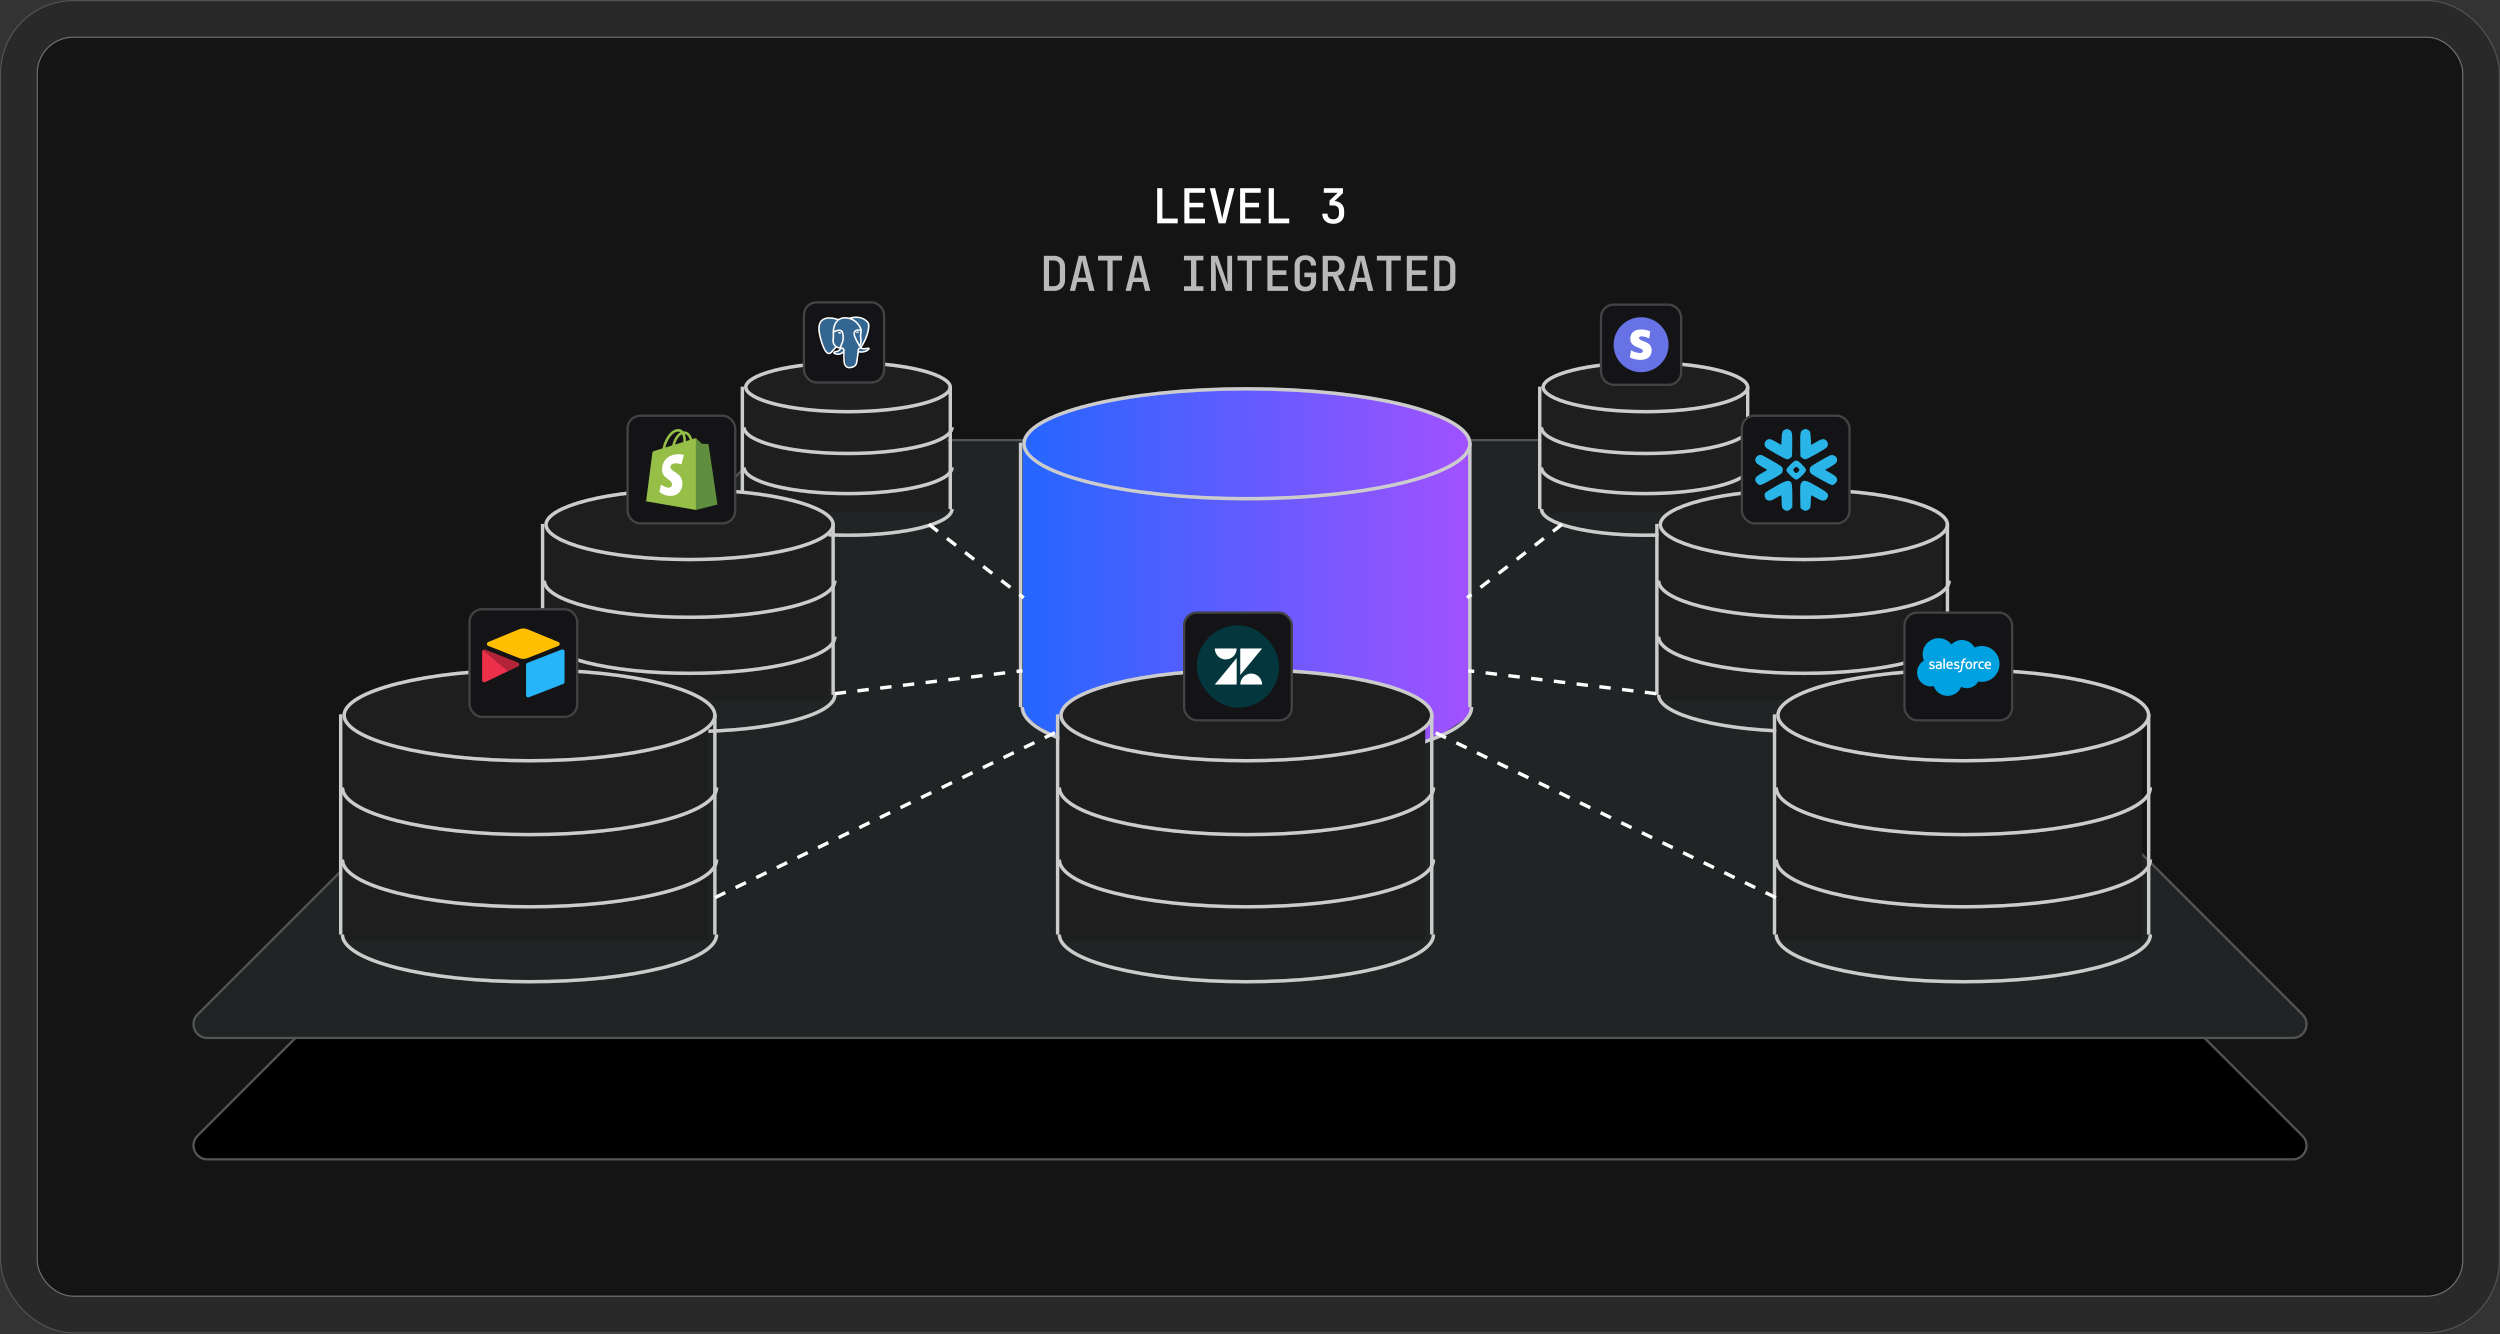 <svg width="2183" height="1165" viewBox="0 0 2183 1165" fill="none" xmlns="http://www.w3.org/2000/svg">
<rect x="0" y="0" width="2183" height="1165" fill="#333333" stroke="none"/>
<rect width="2183" height="1164.34" rx="64" fill="black" fill-opacity="0.2"/>
<rect x="0.5" y="0.5" width="2182" height="1163.34" rx="63.5" stroke="white" stroke-opacity="0.2"/>
<rect x="32" y="32" width="2119" height="1100.34" rx="32" fill="black" fill-opacity="0.5"/>
<rect x="32.5" y="32.5" width="2118" height="1099.34" rx="31.5" stroke="white" stroke-opacity="0.4"/>
<path d="M1503.84 490.341H681.995H679.165C675.983 490.341 672.931 491.604 670.681 493.854L172.495 991.854C164.933 999.413 170.286 1012.34 180.978 1012.34H2002.02C2012.71 1012.34 2018.07 999.413 2010.51 991.854L1512.32 493.854C1510.07 491.604 1507.02 490.341 1503.84 490.341Z" fill="black" stroke="#545454" stroke-width="2"/>
<path d="M1503.84 384.341H681.995H679.165C675.983 384.341 672.931 385.604 670.681 387.854L172.495 885.854C164.933 893.413 170.286 906.341 180.978 906.341H2002.02C2012.71 906.341 2018.07 893.413 2010.51 885.854L1512.32 387.854C1510.07 385.604 1507.02 384.341 1503.84 384.341Z" fill="#202425" stroke="#545454" stroke-width="2"/>
<rect x="649.723" y="337.878" width="177.551" height="109.468" fill="#1E1E1E"/>
<path d="M831.279 408.112C831.279 420.756 790.636 431.007 740.501 431.007C690.365 431.007 649.723 420.756 649.723 408.112" stroke="white" stroke-width="3"/>
<path d="M831.279 408.112C831.279 420.756 790.636 431.007 740.501 431.007C690.365 431.007 649.723 420.756 649.723 408.112" stroke="black" stroke-opacity="0.2" stroke-width="3"/>
<path d="M831.279 444.475C831.279 457.119 790.636 467.37 740.501 467.37C690.365 467.37 649.723 457.119 649.723 444.475" stroke="white" stroke-width="3"/>
<path d="M831.279 444.475C831.279 457.119 790.636 467.37 740.501 467.37C690.365 467.37 649.723 457.119 649.723 444.475" stroke="black" stroke-opacity="0.2" stroke-width="3"/>
<path d="M831.279 373.095C831.279 385.739 790.636 395.99 740.501 395.99C690.365 395.99 649.723 385.739 649.723 373.095" stroke="white" stroke-width="3"/>
<path d="M831.279 373.095C831.279 385.739 790.636 395.99 740.501 395.99C690.365 395.99 649.723 385.739 649.723 373.095" stroke="black" stroke-opacity="0.2" stroke-width="3"/>
<path d="M829.779 338.078C829.779 340.388 827.888 343.012 823.377 345.702C818.962 348.335 812.473 350.758 804.324 352.813C788.047 356.919 765.482 359.474 740.501 359.474C715.52 359.474 692.954 356.919 676.678 352.813C668.528 350.758 662.04 348.335 657.625 345.702C653.113 343.012 651.223 340.388 651.223 338.078C651.223 335.769 653.113 333.145 657.625 330.455C662.04 327.822 668.528 325.399 676.678 323.343C692.954 319.238 715.52 316.683 740.501 316.683C765.482 316.683 788.047 319.238 804.324 323.343C812.473 325.399 818.962 327.822 823.377 330.455C827.888 333.145 829.779 335.769 829.779 338.078Z" fill="#1E1E1E"/>
<path d="M829.779 338.078C829.779 340.388 827.888 343.012 823.377 345.702C818.962 348.335 812.473 350.758 804.324 352.813C788.047 356.919 765.482 359.474 740.501 359.474C715.52 359.474 692.954 356.919 676.678 352.813C668.528 350.758 662.04 348.335 657.625 345.702C653.113 343.012 651.223 340.388 651.223 338.078C651.223 335.769 653.113 333.145 657.625 330.455C662.04 327.822 668.528 325.399 676.678 323.343C692.954 319.238 715.52 316.683 740.501 316.683C765.482 316.683 788.047 319.238 804.324 323.343C812.473 325.399 818.962 327.822 823.377 330.455C827.888 333.145 829.779 335.769 829.779 338.078Z" stroke="white" stroke-width="3"/>
<path d="M829.779 338.078C829.779 340.388 827.888 343.012 823.377 345.702C818.962 348.335 812.473 350.758 804.324 352.813C788.047 356.919 765.482 359.474 740.501 359.474C715.52 359.474 692.954 356.919 676.678 352.813C668.528 350.758 662.04 348.335 657.625 345.702C653.113 343.012 651.223 340.388 651.223 338.078C651.223 335.769 653.113 333.145 657.625 330.455C662.04 327.822 668.528 325.399 676.678 323.343C692.954 319.238 715.52 316.683 740.501 316.683C765.482 316.683 788.047 319.238 804.324 323.343C812.473 325.399 818.962 327.822 823.377 330.455C827.888 333.145 829.779 335.769 829.779 338.078Z" stroke="black" stroke-opacity="0.2" stroke-width="3"/>
<line x1="829.778" y1="444.475" x2="829.778" y2="337.63" stroke="#CCCCCC" stroke-width="3"/>
<line x1="648.223" y1="444.475" x2="648.223" y2="337.63" stroke="#CCCCCC" stroke-width="3"/>
<rect x="475.279" y="457.812" width="248.117" height="152.975" fill="#1E1E1E"/>
<path d="M728.993 555.96C728.993 573.631 672.198 587.955 602.136 587.955C532.075 587.955 475.279 573.631 475.279 555.96" stroke="white" stroke-width="3"/>
<path d="M728.993 555.96C728.993 573.631 672.198 587.955 602.136 587.955C532.075 587.955 475.279 573.631 475.279 555.96" stroke="black" stroke-opacity="0.2" stroke-width="3"/>
<path d="M728.993 606.775C728.993 624.446 672.198 638.77 602.136 638.77C532.075 638.77 475.279 624.446 475.279 606.775" stroke="white" stroke-width="3"/>
<path d="M728.993 606.775C728.993 624.446 672.198 638.77 602.136 638.77C532.075 638.77 475.279 624.446 475.279 606.775" stroke="black" stroke-opacity="0.2" stroke-width="3"/>
<path d="M728.993 507.026C728.993 524.696 672.198 539.021 602.136 539.021C532.075 539.021 475.279 524.696 475.279 507.026" stroke="white" stroke-width="3"/>
<path d="M728.993 507.026C728.993 524.696 672.198 539.021 602.136 539.021C532.075 539.021 475.279 524.696 475.279 507.026" stroke="black" stroke-opacity="0.2" stroke-width="3"/>
<path d="M727.493 458.093C727.493 461.659 724.593 465.48 718.256 469.259C712.015 472.98 702.885 476.384 691.471 479.262C668.666 485.014 637.08 488.588 602.136 488.588C567.192 488.588 535.607 485.014 512.802 479.262C501.388 476.384 492.257 472.98 486.017 469.259C479.679 465.48 476.779 461.659 476.779 458.093C476.779 454.527 479.679 450.707 486.017 446.928C492.257 443.206 501.388 439.802 512.802 436.924C535.607 431.172 567.192 427.598 602.136 427.598C637.08 427.598 668.666 431.172 691.471 436.924C702.885 439.802 712.015 443.206 718.256 446.928C724.593 450.707 727.493 454.527 727.493 458.093Z" fill="#1E1E1E"/>
<path d="M727.493 458.093C727.493 461.659 724.593 465.48 718.256 469.259C712.015 472.98 702.885 476.384 691.471 479.262C668.666 485.014 637.08 488.588 602.136 488.588C567.192 488.588 535.607 485.014 512.802 479.262C501.388 476.384 492.257 472.98 486.017 469.259C479.679 465.48 476.779 461.659 476.779 458.093C476.779 454.527 479.679 450.707 486.017 446.928C492.257 443.206 501.388 439.802 512.802 436.924C535.607 431.172 567.192 427.598 602.136 427.598C637.08 427.598 668.666 431.172 691.471 436.924C702.885 439.802 712.015 443.206 718.256 446.928C724.593 450.707 727.493 454.527 727.493 458.093Z" stroke="white" stroke-width="3"/>
<path d="M727.493 458.093C727.493 461.659 724.593 465.48 718.256 469.259C712.015 472.98 702.885 476.384 691.471 479.262C668.666 485.014 637.08 488.588 602.136 488.588C567.192 488.588 535.607 485.014 512.802 479.262C501.388 476.384 492.257 472.98 486.017 469.259C479.679 465.48 476.779 461.659 476.779 458.093C476.779 454.527 479.679 450.707 486.017 446.928C492.257 443.206 501.388 439.802 512.802 436.924C535.607 431.172 567.192 427.598 602.136 427.598C637.08 427.598 668.666 431.172 691.471 436.924C702.885 439.802 712.015 443.206 718.256 446.928C724.593 450.707 727.493 454.527 727.493 458.093Z" stroke="black" stroke-opacity="0.2" stroke-width="3"/>
<line x1="727.493" y1="606.775" x2="727.493" y2="457.466" stroke="#CCCCCC" stroke-width="3"/>
<line x1="473.779" y1="606.775" x2="473.779" y2="457.466" stroke="#CCCCCC" stroke-width="3"/>
<path d="M893 387H1284V624V624C1169.08 710.115 1011.35 710.887 895.59 625.901L893 624V387Z" fill="url(#paint0_linear_2603_7106)"/>
<path d="M1285 617.393C1285 644.717 1197.17 666.868 1088.83 666.868C980.493 666.868 892.666 644.717 892.666 617.393" stroke="white" stroke-width="3"/>
<path d="M1285 617.393C1285 644.717 1197.17 666.868 1088.83 666.868C980.493 666.868 892.666 644.717 892.666 617.393" stroke="black" stroke-opacity="0.2" stroke-width="3"/>
<path d="M1283.5 387.476C1283.5 393.456 1278.66 399.575 1268.82 405.446C1259.07 411.258 1244.86 416.545 1227.18 421.006C1191.83 429.921 1142.92 435.451 1088.83 435.451C1034.75 435.451 985.837 429.921 950.489 421.006C932.803 416.545 918.598 411.258 908.85 405.446C899.005 399.575 894.166 393.456 894.166 387.476C894.166 381.496 899.005 375.376 908.85 369.506C918.598 363.693 932.803 358.406 950.489 353.946C985.837 345.03 1034.75 339.5 1088.83 339.5C1142.92 339.5 1191.83 345.03 1227.18 353.946C1244.86 358.406 1259.07 363.693 1268.82 369.506C1278.66 375.376 1283.5 381.496 1283.5 387.476Z" fill="url(#paint1_linear_2603_7106)"/>
<path d="M1283.5 387.476C1283.5 393.456 1278.66 399.575 1268.82 405.446C1259.07 411.258 1244.86 416.545 1227.18 421.006C1191.83 429.921 1142.92 435.451 1088.83 435.451C1034.75 435.451 985.837 429.921 950.489 421.006C932.803 416.545 918.598 411.258 908.85 405.446C899.005 399.575 894.166 393.456 894.166 387.476C894.166 381.496 899.005 375.376 908.85 369.506C918.598 363.693 932.803 358.406 950.489 353.946C985.837 345.03 1034.75 339.5 1088.83 339.5C1142.92 339.5 1191.83 345.03 1227.18 353.946C1244.86 358.406 1259.07 363.693 1268.82 369.506C1278.66 375.376 1283.5 381.496 1283.5 387.476Z" stroke="white" stroke-width="3"/>
<path d="M1283.5 387.476C1283.5 393.456 1278.66 399.575 1268.82 405.446C1259.07 411.258 1244.86 416.545 1227.18 421.006C1191.83 429.921 1142.92 435.451 1088.83 435.451C1034.75 435.451 985.837 429.921 950.489 421.006C932.803 416.545 918.598 411.258 908.85 405.446C899.005 399.575 894.166 393.456 894.166 387.476C894.166 381.496 899.005 375.376 908.85 369.506C918.598 363.693 932.803 358.406 950.489 353.946C985.837 345.03 1034.75 339.5 1088.83 339.5C1142.92 339.5 1191.83 345.03 1227.18 353.946C1244.86 358.406 1259.07 363.693 1268.82 369.506C1278.66 375.376 1283.5 381.496 1283.5 387.476Z" stroke="black" stroke-opacity="0.2" stroke-width="3"/>
<line x1="1283.5" y1="617.393" x2="1283.5" y2="386.506" stroke="#CCCCCC" stroke-width="3"/>
<line x1="891.166" y1="617.393" x2="891.166" y2="386.506" stroke="#CCCCCC" stroke-width="3"/>
<rect x="1346" y="337.878" width="177.551" height="109.468" fill="#1E1E1E"/>
<path d="M1527.56 408.112C1527.56 420.756 1486.91 431.007 1436.78 431.007C1386.64 431.007 1346 420.756 1346 408.112" stroke="white" stroke-width="3"/>
<path d="M1527.56 408.112C1527.56 420.756 1486.91 431.007 1436.78 431.007C1386.64 431.007 1346 420.756 1346 408.112" stroke="black" stroke-opacity="0.2" stroke-width="3"/>
<path d="M1527.56 444.475C1527.56 457.119 1486.91 467.37 1436.78 467.37C1386.64 467.37 1346 457.119 1346 444.475" stroke="white" stroke-width="3"/>
<path d="M1527.56 444.475C1527.56 457.119 1486.91 467.37 1436.78 467.37C1386.64 467.37 1346 457.119 1346 444.475" stroke="black" stroke-opacity="0.2" stroke-width="3"/>
<path d="M1527.56 373.095C1527.56 385.739 1486.91 395.99 1436.78 395.99C1386.64 395.99 1346 385.739 1346 373.095" stroke="white" stroke-width="3"/>
<path d="M1527.56 373.095C1527.56 385.739 1486.91 395.99 1436.78 395.99C1386.64 395.99 1346 385.739 1346 373.095" stroke="black" stroke-opacity="0.2" stroke-width="3"/>
<path d="M1526.06 338.078C1526.06 340.388 1524.17 343.012 1519.65 345.702C1515.24 348.335 1508.75 350.758 1500.6 352.813C1484.32 356.919 1461.76 359.474 1436.78 359.474C1411.8 359.474 1389.23 356.919 1372.96 352.813C1364.81 350.758 1358.32 348.335 1353.9 345.702C1349.39 343.012 1347.5 340.388 1347.5 338.078C1347.5 335.769 1349.39 333.145 1353.9 330.455C1358.32 327.822 1364.81 325.399 1372.96 323.343C1389.23 319.238 1411.8 316.683 1436.78 316.683C1461.76 316.683 1484.32 319.238 1500.6 323.343C1508.75 325.399 1515.24 327.822 1519.65 330.455C1524.17 333.145 1526.06 335.769 1526.06 338.078Z" fill="#1E1E1E"/>
<path d="M1526.06 338.078C1526.06 340.388 1524.17 343.012 1519.65 345.702C1515.24 348.335 1508.75 350.758 1500.6 352.813C1484.32 356.919 1461.76 359.474 1436.78 359.474C1411.8 359.474 1389.23 356.919 1372.96 352.813C1364.81 350.758 1358.32 348.335 1353.9 345.702C1349.39 343.012 1347.5 340.388 1347.5 338.078C1347.5 335.769 1349.39 333.145 1353.9 330.455C1358.32 327.822 1364.81 325.399 1372.96 323.343C1389.23 319.238 1411.8 316.683 1436.78 316.683C1461.76 316.683 1484.32 319.238 1500.6 323.343C1508.75 325.399 1515.24 327.822 1519.65 330.455C1524.17 333.145 1526.06 335.769 1526.06 338.078Z" stroke="white" stroke-width="3"/>
<path d="M1526.06 338.078C1526.06 340.388 1524.17 343.012 1519.65 345.702C1515.24 348.335 1508.75 350.758 1500.6 352.813C1484.32 356.919 1461.76 359.474 1436.78 359.474C1411.8 359.474 1389.23 356.919 1372.96 352.813C1364.81 350.758 1358.32 348.335 1353.9 345.702C1349.39 343.012 1347.5 340.388 1347.5 338.078C1347.5 335.769 1349.39 333.145 1353.9 330.455C1358.32 327.822 1364.81 325.399 1372.96 323.343C1389.23 319.238 1411.8 316.683 1436.78 316.683C1461.76 316.683 1484.32 319.238 1500.6 323.343C1508.75 325.399 1515.24 327.822 1519.65 330.455C1524.17 333.145 1526.06 335.769 1526.06 338.078Z" stroke="black" stroke-opacity="0.2" stroke-width="3"/>
<line x1="1526.06" y1="444.475" x2="1526.06" y2="337.63" stroke="#CCCCCC" stroke-width="3"/>
<line x1="1344.5" y1="444.475" x2="1344.5" y2="337.63" stroke="#CCCCCC" stroke-width="3"/>
<rect x="1448.29" y="457.812" width="248.117" height="152.975" fill="#1E1E1E"/>
<path d="M1702 555.96C1702 573.631 1645.2 587.955 1575.14 587.955C1505.08 587.955 1448.29 573.631 1448.29 555.96" stroke="white" stroke-width="3"/>
<path d="M1702 555.96C1702 573.631 1645.2 587.955 1575.14 587.955C1505.08 587.955 1448.29 573.631 1448.29 555.96" stroke="black" stroke-opacity="0.2" stroke-width="3"/>
<path d="M1702 606.775C1702 624.446 1645.2 638.77 1575.14 638.77C1505.08 638.77 1448.29 624.446 1448.29 606.775" stroke="white" stroke-width="3"/>
<path d="M1702 606.775C1702 624.446 1645.2 638.77 1575.14 638.77C1505.08 638.77 1448.29 624.446 1448.29 606.775" stroke="black" stroke-opacity="0.2" stroke-width="3"/>
<path d="M1702 507.026C1702 524.696 1645.2 539.021 1575.14 539.021C1505.08 539.021 1448.29 524.696 1448.29 507.026" stroke="white" stroke-width="3"/>
<path d="M1702 507.026C1702 524.696 1645.2 539.021 1575.14 539.021C1505.08 539.021 1448.29 524.696 1448.29 507.026" stroke="black" stroke-opacity="0.2" stroke-width="3"/>
<path d="M1700.5 458.093C1700.5 461.659 1697.6 465.48 1691.26 469.259C1685.02 472.98 1675.89 476.384 1664.48 479.262C1641.67 485.014 1610.09 488.588 1575.14 488.588C1540.2 488.588 1508.61 485.014 1485.81 479.262C1474.39 476.384 1465.26 472.98 1459.02 469.259C1452.69 465.48 1449.79 461.659 1449.79 458.093C1449.79 454.527 1452.69 450.707 1459.02 446.928C1465.26 443.206 1474.39 439.802 1485.81 436.924C1508.61 431.172 1540.2 427.598 1575.14 427.598C1610.09 427.598 1641.67 431.172 1664.48 436.924C1675.89 439.802 1685.02 443.206 1691.26 446.928C1697.6 450.707 1700.5 454.527 1700.5 458.093Z" fill="#1E1E1E"/>
<path d="M1700.5 458.093C1700.5 461.659 1697.6 465.48 1691.26 469.259C1685.02 472.98 1675.89 476.384 1664.48 479.262C1641.67 485.014 1610.09 488.588 1575.14 488.588C1540.2 488.588 1508.61 485.014 1485.81 479.262C1474.39 476.384 1465.26 472.98 1459.02 469.259C1452.69 465.48 1449.79 461.659 1449.79 458.093C1449.79 454.527 1452.69 450.707 1459.02 446.928C1465.26 443.206 1474.39 439.802 1485.81 436.924C1508.61 431.172 1540.2 427.598 1575.14 427.598C1610.09 427.598 1641.67 431.172 1664.48 436.924C1675.89 439.802 1685.02 443.206 1691.26 446.928C1697.6 450.707 1700.5 454.527 1700.5 458.093Z" stroke="white" stroke-width="3"/>
<path d="M1700.5 458.093C1700.5 461.659 1697.6 465.48 1691.26 469.259C1685.02 472.98 1675.89 476.384 1664.48 479.262C1641.67 485.014 1610.09 488.588 1575.14 488.588C1540.2 488.588 1508.61 485.014 1485.81 479.262C1474.39 476.384 1465.26 472.98 1459.02 469.259C1452.69 465.48 1449.79 461.659 1449.79 458.093C1449.79 454.527 1452.69 450.707 1459.02 446.928C1465.26 443.206 1474.39 439.802 1485.81 436.924C1508.61 431.172 1540.2 427.598 1575.14 427.598C1610.09 427.598 1641.67 431.172 1664.48 436.924C1675.89 439.802 1685.02 443.206 1691.26 446.928C1697.6 450.707 1700.5 454.527 1700.5 458.093Z" stroke="black" stroke-opacity="0.2" stroke-width="3"/>
<line x1="1700.5" y1="606.775" x2="1700.5" y2="457.466" stroke="#CCCCCC" stroke-width="3"/>
<line x1="1446.79" y1="606.775" x2="1446.79" y2="457.466" stroke="#CCCCCC" stroke-width="3"/>
<rect x="299" y="624.21" width="319.516" height="196.995" fill="#1E1E1E"/>
<path d="M625.723 750.602C625.723 773.357 552.584 791.803 462.362 791.803C372.139 791.803 299 773.357 299 750.602" stroke="white" stroke-width="3"/>
<path d="M625.723 750.602C625.723 773.357 552.584 791.803 462.362 791.803C372.139 791.803 299 773.357 299 750.602" stroke="black" stroke-opacity="0.2" stroke-width="3"/>
<path d="M625.723 816.04C625.723 838.795 552.584 857.241 462.362 857.241C372.139 857.241 299 838.795 299 816.04" stroke="white" stroke-width="3"/>
<path d="M625.723 816.04C625.723 838.795 552.584 857.241 462.362 857.241C372.139 857.241 299 838.795 299 816.04" stroke="black" stroke-opacity="0.2" stroke-width="3"/>
<path d="M625.723 687.586C625.723 710.341 552.584 728.788 462.362 728.788C372.139 728.788 299 710.341 299 687.586" stroke="white" stroke-width="3"/>
<path d="M625.723 687.586C625.723 710.341 552.584 728.788 462.362 728.788C372.139 728.788 299 710.341 299 687.586" stroke="black" stroke-opacity="0.2" stroke-width="3"/>
<path d="M624.223 624.572C624.223 629.409 620.302 634.441 612.117 639.321C604.029 644.144 592.226 648.54 577.509 652.252C548.097 659.669 507.386 664.274 462.362 664.274C417.337 664.274 376.626 659.669 347.214 652.252C332.497 648.54 320.694 644.144 312.606 639.321C304.421 634.441 300.5 629.409 300.5 624.572C300.5 619.734 304.421 614.703 312.606 609.823C320.694 605 332.497 600.604 347.214 596.892C376.626 589.474 417.337 584.87 462.362 584.87C507.386 584.87 548.097 589.474 577.509 596.892C592.226 600.604 604.029 605 612.117 609.823C620.302 614.703 624.223 619.734 624.223 624.572Z" fill="#1E1E1E"/>
<path d="M624.223 624.572C624.223 629.409 620.302 634.441 612.117 639.321C604.029 644.144 592.226 648.54 577.509 652.252C548.097 659.669 507.386 664.274 462.362 664.274C417.337 664.274 376.626 659.669 347.214 652.252C332.497 648.54 320.694 644.144 312.606 639.321C304.421 634.441 300.5 629.409 300.5 624.572C300.5 619.734 304.421 614.703 312.606 609.823C320.694 605 332.497 600.604 347.214 596.892C376.626 589.474 417.337 584.87 462.362 584.87C507.386 584.87 548.097 589.474 577.509 596.892C592.226 600.604 604.029 605 612.117 609.823C620.302 614.703 624.223 619.734 624.223 624.572Z" stroke="white" stroke-width="3"/>
<path d="M624.223 624.572C624.223 629.409 620.302 634.441 612.117 639.321C604.029 644.144 592.226 648.54 577.509 652.252C548.097 659.669 507.386 664.274 462.362 664.274C417.337 664.274 376.626 659.669 347.214 652.252C332.497 648.54 320.694 644.144 312.606 639.321C304.421 634.441 300.5 629.409 300.5 624.572C300.5 619.734 304.421 614.703 312.606 609.823C320.694 605 332.497 600.604 347.214 596.892C376.626 589.474 417.337 584.87 462.362 584.87C507.386 584.87 548.097 589.474 577.509 596.892C592.226 600.604 604.029 605 612.117 609.823C620.302 614.703 624.223 619.734 624.223 624.572Z" stroke="black" stroke-opacity="0.2" stroke-width="3"/>
<line x1="624.223" y1="816.04" x2="624.223" y2="623.764" stroke="#CCCCCC" stroke-width="3"/>
<line x1="297.5" y1="816.04" x2="297.5" y2="623.764" stroke="#CCCCCC" stroke-width="3"/>
<rect x="925" y="624.21" width="319.516" height="196.995" fill="#1E1E1E"/>
<path d="M1251.72 750.602C1251.72 773.357 1178.58 791.803 1088.36 791.803C998.139 791.803 925 773.357 925 750.602" stroke="white" stroke-width="3"/>
<path d="M1251.72 750.602C1251.72 773.357 1178.58 791.803 1088.36 791.803C998.139 791.803 925 773.357 925 750.602" stroke="black" stroke-opacity="0.2" stroke-width="3"/>
<path d="M1251.72 816.04C1251.72 838.795 1178.58 857.241 1088.36 857.241C998.139 857.241 925 838.795 925 816.04" stroke="white" stroke-width="3"/>
<path d="M1251.72 816.04C1251.72 838.795 1178.58 857.241 1088.36 857.241C998.139 857.241 925 838.795 925 816.04" stroke="black" stroke-opacity="0.2" stroke-width="3"/>
<path d="M1251.72 687.586C1251.72 710.341 1178.58 728.788 1088.36 728.788C998.139 728.788 925 710.341 925 687.586" stroke="white" stroke-width="3"/>
<path d="M1251.72 687.586C1251.72 710.341 1178.58 728.788 1088.36 728.788C998.139 728.788 925 710.341 925 687.586" stroke="black" stroke-opacity="0.2" stroke-width="3"/>
<path d="M1250.22 624.572C1250.22 629.409 1246.3 634.441 1238.12 639.321C1230.03 644.144 1218.23 648.54 1203.51 652.252C1174.1 659.669 1133.39 664.274 1088.36 664.274C1043.34 664.274 1002.63 659.669 973.214 652.252C958.497 648.54 946.694 644.144 938.606 639.321C930.421 634.441 926.5 629.409 926.5 624.572C926.5 619.734 930.421 614.703 938.606 609.823C946.694 605 958.497 600.604 973.214 596.892C1002.63 589.474 1043.34 584.87 1088.36 584.87C1133.39 584.87 1174.1 589.474 1203.51 596.892C1218.23 600.604 1230.03 605 1238.12 609.823C1246.3 614.703 1250.22 619.734 1250.22 624.572Z" fill="#1E1E1E"/>
<path d="M1250.22 624.572C1250.22 629.409 1246.3 634.441 1238.12 639.321C1230.03 644.144 1218.23 648.54 1203.51 652.252C1174.1 659.669 1133.39 664.274 1088.36 664.274C1043.34 664.274 1002.63 659.669 973.214 652.252C958.497 648.54 946.694 644.144 938.606 639.321C930.421 634.441 926.5 629.409 926.5 624.572C926.5 619.734 930.421 614.703 938.606 609.823C946.694 605 958.497 600.604 973.214 596.892C1002.63 589.474 1043.34 584.87 1088.36 584.87C1133.39 584.87 1174.1 589.474 1203.51 596.892C1218.23 600.604 1230.03 605 1238.12 609.823C1246.3 614.703 1250.22 619.734 1250.22 624.572Z" stroke="white" stroke-width="3"/>
<path d="M1250.22 624.572C1250.22 629.409 1246.3 634.441 1238.12 639.321C1230.03 644.144 1218.23 648.54 1203.51 652.252C1174.1 659.669 1133.39 664.274 1088.36 664.274C1043.34 664.274 1002.63 659.669 973.214 652.252C958.497 648.54 946.694 644.144 938.606 639.321C930.421 634.441 926.5 629.409 926.5 624.572C926.5 619.734 930.421 614.703 938.606 609.823C946.694 605 958.497 600.604 973.214 596.892C1002.63 589.474 1043.34 584.87 1088.36 584.87C1133.39 584.87 1174.1 589.474 1203.51 596.892C1218.23 600.604 1230.03 605 1238.12 609.823C1246.3 614.703 1250.22 619.734 1250.22 624.572Z" stroke="black" stroke-opacity="0.2" stroke-width="3"/>
<line x1="1250.22" y1="816.04" x2="1250.22" y2="623.764" stroke="#CCCCCC" stroke-width="3"/>
<line x1="923.5" y1="816.04" x2="923.5" y2="623.764" stroke="#CCCCCC" stroke-width="3"/>
<rect x="1551" y="624.21" width="319.516" height="196.995" fill="#1E1E1E"/>
<path d="M1877.72 750.602C1877.72 773.357 1804.58 791.803 1714.36 791.803C1624.14 791.803 1551 773.357 1551 750.602" stroke="white" stroke-width="3"/>
<path d="M1877.72 750.602C1877.72 773.357 1804.58 791.803 1714.36 791.803C1624.14 791.803 1551 773.357 1551 750.602" stroke="black" stroke-opacity="0.2" stroke-width="3"/>
<path d="M1877.72 816.04C1877.72 838.795 1804.58 857.241 1714.36 857.241C1624.14 857.241 1551 838.795 1551 816.04" stroke="white" stroke-width="3"/>
<path d="M1877.72 816.04C1877.72 838.795 1804.58 857.241 1714.36 857.241C1624.14 857.241 1551 838.795 1551 816.04" stroke="black" stroke-opacity="0.2" stroke-width="3"/>
<path d="M1877.72 687.586C1877.72 710.341 1804.58 728.788 1714.36 728.788C1624.14 728.788 1551 710.341 1551 687.586" stroke="white" stroke-width="3"/>
<path d="M1877.72 687.586C1877.72 710.341 1804.58 728.788 1714.36 728.788C1624.14 728.788 1551 710.341 1551 687.586" stroke="black" stroke-opacity="0.2" stroke-width="3"/>
<path d="M1876.22 624.572C1876.22 629.409 1872.3 634.441 1864.12 639.321C1856.03 644.144 1844.23 648.54 1829.51 652.252C1800.1 659.669 1759.39 664.274 1714.36 664.274C1669.34 664.274 1628.63 659.669 1599.21 652.252C1584.5 648.54 1572.69 644.144 1564.61 639.321C1556.42 634.441 1552.5 629.409 1552.5 624.572C1552.5 619.734 1556.42 614.703 1564.61 609.823C1572.69 605 1584.5 600.604 1599.21 596.892C1628.63 589.474 1669.34 584.87 1714.36 584.87C1759.39 584.87 1800.1 589.474 1829.51 596.892C1844.23 600.604 1856.03 605 1864.12 609.823C1872.3 614.703 1876.22 619.734 1876.22 624.572Z" fill="#1E1E1E"/>
<path d="M1876.22 624.572C1876.22 629.409 1872.3 634.441 1864.12 639.321C1856.03 644.144 1844.23 648.54 1829.51 652.252C1800.1 659.669 1759.39 664.274 1714.36 664.274C1669.34 664.274 1628.63 659.669 1599.21 652.252C1584.5 648.54 1572.69 644.144 1564.61 639.321C1556.42 634.441 1552.5 629.409 1552.5 624.572C1552.5 619.734 1556.42 614.703 1564.61 609.823C1572.69 605 1584.5 600.604 1599.21 596.892C1628.63 589.474 1669.34 584.87 1714.36 584.87C1759.39 584.87 1800.1 589.474 1829.51 596.892C1844.23 600.604 1856.03 605 1864.12 609.823C1872.3 614.703 1876.22 619.734 1876.22 624.572Z" stroke="white" stroke-width="3"/>
<path d="M1876.22 624.572C1876.22 629.409 1872.3 634.441 1864.12 639.321C1856.03 644.144 1844.23 648.54 1829.51 652.252C1800.1 659.669 1759.39 664.274 1714.36 664.274C1669.34 664.274 1628.63 659.669 1599.21 652.252C1584.5 648.54 1572.69 644.144 1564.61 639.321C1556.42 634.441 1552.5 629.409 1552.5 624.572C1552.5 619.734 1556.42 614.703 1564.61 609.823C1572.69 605 1584.5 600.604 1599.21 596.892C1628.63 589.474 1669.34 584.87 1714.36 584.87C1759.39 584.87 1800.1 589.474 1829.51 596.892C1844.23 600.604 1856.03 605 1864.12 609.823C1872.3 614.703 1876.22 619.734 1876.22 624.572Z" stroke="black" stroke-opacity="0.2" stroke-width="3"/>
<line x1="1876.22" y1="816.04" x2="1876.22" y2="623.764" stroke="#CCCCCC" stroke-width="3"/>
<line x1="1549.5" y1="816.04" x2="1549.5" y2="623.764" stroke="#CCCCCC" stroke-width="3"/>
<line x1="624.345" y1="783.788" x2="929.345" y2="635.834" stroke="white" stroke-width="3" stroke-dasharray="10 10"/>
<line x1="728.818" y1="605.694" x2="892.818" y2="585.694" stroke="white" stroke-width="3" stroke-dasharray="10 10"/>
<line x1="811.072" y1="457.869" x2="893.918" y2="521.997" stroke="white" stroke-width="3" stroke-dasharray="10 10"/>
<line y1="-1.5" x2="338.992" y2="-1.5" transform="matrix(-0.9 -0.436 -0.436 0.9 1550 785.138)" stroke="white" stroke-width="3" stroke-dasharray="10 10"/>
<line y1="-1.5" x2="165.215" y2="-1.5" transform="matrix(-0.993 -0.121 -0.121 0.993 1446 607.183)" stroke="white" stroke-width="3" stroke-dasharray="10 10"/>
<line y1="-1.5" x2="104.766" y2="-1.5" transform="matrix(-0.791 0.612 0.612 0.791 1364.85 459.055)" stroke="white" stroke-width="3" stroke-dasharray="10 10"/>
<path opacity="0.7" d="M911.489 254V223.34H920.057C922.073 223.34 923.823 223.732 925.307 224.516C926.791 225.272 927.939 226.35 928.751 227.75C929.591 229.15 930.011 230.802 930.011 232.706V244.592C930.011 246.468 929.591 248.12 928.751 249.548C927.939 250.976 926.791 252.082 925.307 252.866C923.823 253.622 922.073 254 920.057 254H911.489ZM916.025 249.884H920.057C921.737 249.884 923.053 249.422 924.005 248.498C924.985 247.546 925.475 246.244 925.475 244.592V232.706C925.475 231.082 924.985 229.808 924.005 228.884C923.053 227.932 921.737 227.456 920.057 227.456H916.025V249.884ZM934.153 254L941.965 223.34H947.929L955.741 254H951.163L949.315 246.23H940.621L938.773 254H934.153ZM941.461 242.492H948.433L946.333 233.63C945.969 232.062 945.661 230.704 945.409 229.556C945.185 228.38 945.031 227.582 944.947 227.162C944.863 227.582 944.709 228.38 944.485 229.556C944.261 230.704 943.953 232.048 943.561 233.588L941.461 242.492ZM967.022 254V227.498H958.832V223.298H979.748V227.498H971.558V254H967.022ZM982.84 254L990.652 223.34H996.616L1004.43 254H999.85L998.002 246.23H989.308L987.46 254H982.84ZM990.148 242.492H997.12L995.02 233.63C994.656 232.062 994.348 230.704 994.096 229.556C993.872 228.38 993.718 227.582 993.634 227.162C993.55 227.582 993.396 228.38 993.172 229.556C992.948 230.704 992.64 232.048 992.248 233.588L990.148 242.492ZM1033.84 254V249.968H1040.01V227.372H1033.84V223.34H1050.81V227.372H1044.63V249.968H1050.81V254H1033.84ZM1057.47 254V223.34H1063.18L1072.12 248.834C1072.07 248.022 1072 247.056 1071.91 245.936C1071.83 244.816 1071.76 243.654 1071.7 242.45C1071.68 241.246 1071.66 240.154 1071.66 239.174V223.34H1075.86V254H1070.15L1061.25 228.506C1061.3 229.234 1061.36 230.144 1061.41 231.236C1061.5 232.328 1061.55 233.462 1061.58 234.638C1061.64 235.814 1061.67 236.906 1061.67 237.914V254H1057.47ZM1088.74 254V227.498H1080.55V223.298H1101.47V227.498H1093.28V254H1088.74ZM1106.7 254V223.34H1124.72V227.372H1111.15V236.066H1123.25V240.056H1111.15V249.968H1124.72V254H1106.7ZM1139.86 254.42C1137.96 254.42 1136.29 254.07 1134.87 253.37C1133.47 252.642 1132.37 251.606 1131.59 250.262C1130.83 248.89 1130.46 247.294 1130.46 245.474V231.866C1130.46 230.018 1130.83 228.422 1131.59 227.078C1132.37 225.734 1133.47 224.712 1134.87 224.012C1136.29 223.284 1137.96 222.92 1139.86 222.92C1141.77 222.92 1143.42 223.284 1144.82 224.012C1146.22 224.74 1147.3 225.776 1148.05 227.12C1148.84 228.436 1149.23 230.018 1149.23 231.866H1144.69C1144.69 230.27 1144.27 229.052 1143.43 228.212C1142.59 227.372 1141.4 226.952 1139.86 226.952C1138.32 226.952 1137.12 227.372 1136.25 228.212C1135.41 229.052 1134.99 230.256 1134.99 231.824V245.474C1134.99 247.042 1135.41 248.26 1136.25 249.128C1137.12 249.996 1138.32 250.43 1139.86 250.43C1141.4 250.43 1142.59 249.996 1143.43 249.128C1144.27 248.26 1144.69 247.042 1144.69 245.474V242.03H1138.98V238.04H1149.23V245.474C1149.23 247.294 1148.84 248.876 1148.05 250.22C1147.3 251.564 1146.22 252.6 1144.82 253.328C1143.42 254.056 1141.77 254.42 1139.86 254.42ZM1154.97 254V223.34H1164.58C1166.52 223.34 1168.2 223.718 1169.62 224.474C1171.05 225.202 1172.16 226.238 1172.94 227.582C1173.75 228.926 1174.16 230.508 1174.16 232.328C1174.16 234.372 1173.63 236.15 1172.56 237.662C1171.53 239.146 1170.11 240.196 1168.32 240.812L1174.58 254H1169.41L1163.83 241.4H1159.5V254H1154.97ZM1159.5 237.41H1164.58C1166.1 237.41 1167.3 236.962 1168.2 236.066C1169.09 235.142 1169.54 233.924 1169.54 232.412C1169.54 230.844 1169.09 229.612 1168.2 228.716C1167.3 227.82 1166.1 227.372 1164.58 227.372H1159.5V237.41ZM1177.59 254L1185.4 223.34H1191.36L1199.18 254H1194.6L1192.75 246.23H1184.06L1182.21 254H1177.59ZM1184.9 242.492H1191.87L1189.77 233.63C1189.4 232.062 1189.1 230.704 1188.84 229.556C1188.62 228.38 1188.47 227.582 1188.38 227.162C1188.3 227.582 1188.14 228.38 1187.92 229.556C1187.7 230.704 1187.39 232.048 1187 233.588L1184.9 242.492ZM1210.46 254V227.498H1202.27V223.298H1223.18V227.498H1214.99V254H1210.46ZM1228.42 254V223.34H1246.44V227.372H1232.87V236.066H1244.97V240.056H1232.87V249.968H1246.44V254H1228.42ZM1252.3 254V223.34H1260.87C1262.88 223.34 1264.63 223.732 1266.12 224.516C1267.6 225.272 1268.75 226.35 1269.56 227.75C1270.4 229.15 1270.82 230.802 1270.82 232.706V244.592C1270.82 246.468 1270.4 248.12 1269.56 249.548C1268.75 250.976 1267.6 252.082 1266.12 252.866C1264.63 253.622 1262.88 254 1260.87 254H1252.3ZM1256.84 249.884H1260.87C1262.55 249.884 1263.86 249.422 1264.82 248.498C1265.8 247.546 1266.29 246.244 1266.29 244.592V232.706C1266.29 231.082 1265.8 229.808 1264.82 228.884C1263.86 227.932 1262.55 227.456 1260.87 227.456H1256.84V249.884Z" fill="white"/>
<path d="M1010.46 195V164.34H1014.99V190.842H1028.39V195H1010.46ZM1034.17 195V164.34H1052.19V168.372H1038.62V177.066H1050.72V181.056H1038.62V190.968H1052.19V195H1034.17ZM1064.14 195L1056.37 164.34H1061.03L1065.95 184.752C1066.25 185.956 1066.52 187.16 1066.74 188.364C1067 189.54 1067.18 190.464 1067.29 191.136C1067.4 190.464 1067.56 189.54 1067.75 188.364C1067.98 187.16 1068.24 185.942 1068.55 184.71L1073.42 164.34H1077.96L1070.15 195H1064.14ZM1082.86 195V164.34H1100.87V168.372H1087.31V177.066H1099.4V181.056H1087.31V190.968H1100.87V195H1082.86ZM1107.83 195V164.34H1112.37V190.842H1125.76V195H1107.83ZM1164.16 195.42C1162.23 195.42 1160.55 195.056 1159.12 194.328C1157.69 193.6 1156.59 192.578 1155.8 191.262C1155.05 189.918 1154.67 188.364 1154.67 186.6H1159.2C1159.2 188.14 1159.64 189.344 1160.51 190.212C1161.4 191.08 1162.63 191.514 1164.2 191.514C1165.8 191.514 1167.03 191.066 1167.9 190.17C1168.77 189.274 1169.2 188.084 1169.2 186.6V184.332C1169.2 182.764 1168.77 181.56 1167.9 180.72C1167.03 179.852 1165.8 179.418 1164.2 179.418H1160.93V175.134L1168.07 168.33H1155.97V164.34H1172.69V168.624L1164.24 176.562V175.47C1167.16 175.47 1169.47 176.268 1171.17 177.864C1172.88 179.46 1173.74 181.602 1173.74 184.29V186.6C1173.74 188.364 1173.34 189.918 1172.56 191.262C1171.78 192.578 1170.66 193.6 1169.2 194.328C1167.77 195.056 1166.09 195.42 1164.16 195.42Z" fill="white"/>
<rect x="409" y="531" width="96" height="96" rx="12" fill="#141416"/>
<rect x="410" y="532" width="94" height="94" rx="11" stroke="white" stroke-opacity="0.2" stroke-width="2"/>
<g clip-path="url(#clip0_2603_7106)">
<path d="M453.135 549.525L426.304 560.628C424.812 561.245 424.828 563.364 426.33 563.96L453.272 574.644C455.64 575.583 458.276 575.583 460.643 574.644L487.587 563.959C489.088 563.364 489.104 561.245 487.611 560.628L460.781 549.525C458.333 548.512 455.583 548.512 453.135 549.525" fill="#FFBF00"/>
<path d="M459.349 580.478V607.17C459.349 608.439 460.629 609.308 461.809 608.841L491.832 597.187C492.166 597.054 492.454 596.824 492.656 596.526C492.858 596.228 492.966 595.876 492.966 595.516V568.825C492.966 567.555 491.686 566.686 490.506 567.154L460.483 578.807C460.149 578.94 459.861 579.17 459.659 579.468C459.457 579.766 459.349 580.118 459.349 580.478" fill="#26B5F8"/>
<path d="M452.338 581.856L443.428 586.158L442.523 586.595L423.714 595.607C422.522 596.182 421 595.314 421 593.989V568.937C421 568.458 421.246 568.044 421.575 567.732C421.71 567.598 421.864 567.483 422.03 567.391C422.48 567.121 423.121 567.049 423.666 567.265L452.188 578.566C453.638 579.141 453.752 581.172 452.338 581.856" fill="#ED3049"/>
<path d="M452.338 581.856L443.428 586.158L421.575 567.733C421.71 567.598 421.863 567.483 422.03 567.391C422.48 567.122 423.121 567.05 423.666 567.265L452.188 578.566C453.637 579.141 453.751 581.173 452.337 581.856" fill="black" fill-opacity="0.25"/>
</g>
<rect x="547" y="362" width="96" height="96" rx="12" fill="#141416"/>
<rect x="548" y="363" width="94" height="94" rx="11" stroke="white" stroke-opacity="0.2" stroke-width="2"/>
<path fill-rule="evenodd" clip-rule="evenodd" d="M608.375 444.729L608.215 383.035C607.799 382.619 606.988 382.745 606.672 382.837L604.561 383.492C604.301 382.634 603.962 381.802 603.551 381.007C602.053 378.147 599.865 376.635 597.215 376.631H597.207C597.03 376.631 596.855 376.647 596.678 376.662L596.658 376.664C596.581 376.57 596.501 376.478 596.419 376.388C595.267 375.154 593.786 374.551 592.012 374.603C588.594 374.701 585.189 377.174 582.426 381.566C580.482 384.658 579.007 388.54 578.586 391.545L571.852 393.633C569.871 394.257 569.81 394.318 569.548 396.188C569.353 397.604 564.167 437.757 564.167 437.757L607.63 445.282L608.375 444.729ZM594.135 377.423C593.557 377.042 592.881 376.866 592.078 376.882C586.8 377.034 582.196 385.289 581.021 390.79L586.078 389.223L586.981 388.943C587.643 385.45 589.305 381.825 591.48 379.492C592.24 378.657 593.137 377.957 594.133 377.423H594.135ZM589.48 388.167L596.738 385.917C596.76 384.024 596.555 381.227 595.608 379.252C594.6 379.667 593.753 380.396 593.144 381.048C591.513 382.802 590.182 385.479 589.482 388.167H589.48ZM599.011 385.213L602.385 384.166C601.846 382.414 600.566 379.476 597.972 378.982C598.778 381.066 598.986 383.479 599.011 385.213Z" fill="#95BF47"/>
<path d="M618.113 387.624C617.854 387.604 612.83 387.526 612.83 387.526C612.83 387.526 608.628 383.44 608.212 383.023C608.051 382.874 607.847 382.78 607.63 382.755V445.272L626.463 440.583C626.463 440.583 618.778 388.556 618.728 388.2C618.704 388.049 618.631 387.91 618.519 387.806C618.407 387.702 618.265 387.638 618.113 387.624Z" fill="#5E8E3E"/>
<path d="M597.192 397.332L595.003 405.528C595.003 405.528 592.563 404.415 589.669 404.598C585.427 404.865 585.382 407.546 585.425 408.218C585.655 411.88 595.285 412.682 595.826 421.267C596.252 428.02 592.248 432.643 586.48 433.005C579.558 433.443 575.746 429.353 575.746 429.353L577.213 423.104C577.213 423.104 581.049 426.002 584.119 425.807C586.126 425.681 586.842 424.048 586.77 422.892C586.468 418.113 578.626 418.393 578.13 410.539C577.715 403.925 582.049 397.229 591.617 396.624C595.303 396.39 597.192 397.334 597.192 397.334" fill="white"/>
<rect x="1520" y="362" width="96" height="96" rx="12" fill="#141416"/>
<rect x="1521" y="363" width="94" height="94" rx="11" stroke="white" stroke-opacity="0.2" stroke-width="2"/>
<path fill-rule="evenodd" clip-rule="evenodd" d="M1578.43 375.221C1580.61 376.171 1580.9 376.997 1581.23 383.197L1581.51 388.524L1585.94 385.939C1590.9 383.044 1592.54 382.79 1594.63 384.591C1596.38 386.1 1596.6 388.98 1595.08 390.653C1593.55 392.351 1577.89 401.109 1576.39 401.109C1575.65 401.109 1574.38 400.542 1573.58 399.85L1572.12 398.59L1571.95 388.81C1571.77 377.746 1572.06 376.339 1574.8 375.195C1576.82 374.35 1576.42 374.347 1578.43 375.221ZM1562.24 375.217C1564.85 376.353 1565.16 377.875 1564.97 388.81L1564.81 398.59L1563.35 399.85C1562.54 400.542 1561.28 401.109 1560.54 401.109C1559.04 401.109 1543.38 392.351 1541.84 390.653C1540.33 388.98 1540.55 386.1 1542.3 384.591C1544.39 382.79 1546.03 383.044 1550.99 385.939L1555.42 388.524L1555.68 383.197C1555.97 377.214 1556.49 375.884 1558.88 375.053C1559.79 374.735 1560.55 374.485 1560.58 374.496C1560.61 374.507 1561.36 374.832 1562.24 375.217ZM1601.48 397.74C1604.19 398.88 1605.07 402.015 1603.29 404.211C1602.79 404.831 1600.42 406.469 1598.03 407.85L1593.67 410.361L1598.03 412.846C1602.93 415.642 1604.18 416.899 1604.19 419.035C1604.21 420.941 1601.66 423.564 1599.8 423.564C1598.42 423.564 1583.54 415.407 1581.38 413.469C1579.92 412.162 1579.78 409.011 1581.12 407.501C1582.13 406.354 1597.04 397.778 1598.78 397.343C1599.39 397.191 1600.6 397.37 1601.48 397.74ZM1538.19 397.364C1539.57 397.648 1554.58 406.274 1555.78 407.474C1557.16 408.857 1557.03 412.132 1555.55 413.485C1553.46 415.382 1538.5 423.564 1537.11 423.564C1535.33 423.564 1532.72 420.932 1532.72 419.131C1532.72 416.808 1533.57 415.918 1538.51 413.091L1543.26 410.368L1538.91 407.854C1536.51 406.471 1534.14 404.831 1533.63 404.211C1531.11 401.095 1534.15 396.534 1538.19 397.364ZM1573.56 405.691C1575.94 408.082 1577.07 409.635 1577.07 410.481C1577.07 412.297 1570.42 418.864 1568.59 418.864C1566.69 418.864 1559.85 412.293 1559.85 410.467C1559.85 409.565 1560.92 408.115 1563.39 405.664C1568.13 400.959 1568.87 400.96 1573.56 405.691ZM1565.86 409.937C1565.55 410.702 1567.47 413.12 1568.39 413.12C1569.08 413.12 1571.33 410.995 1571.33 410.347C1571.33 410.071 1570.73 409.288 1570 408.608C1568.71 407.41 1568.63 407.4 1567.41 408.287C1566.72 408.791 1566.03 409.533 1565.86 409.937ZM1586.72 424.749C1595.44 429.789 1596.83 431.111 1596.16 433.771C1595.99 434.46 1595.33 435.5 1594.71 436.082C1592.86 437.81 1590.39 437.446 1585.94 434.791C1583.79 433.505 1581.87 432.45 1581.69 432.447C1581.5 432.444 1581.26 434.93 1581.16 437.971C1580.99 443.283 1580.93 443.55 1579.52 444.76C1577.65 446.369 1575.45 446.369 1573.58 444.76L1572.12 443.5L1571.95 433.964C1571.77 423.571 1571.9 422.478 1573.43 420.94C1575.48 418.892 1577.67 419.519 1586.72 424.749ZM1562.86 420.258C1564.67 420.985 1565.07 423.351 1565.07 433.239V442.966L1563.55 444.493C1561.63 446.406 1559.43 446.502 1557.4 444.76C1556 443.55 1555.93 443.283 1555.76 437.971C1555.66 434.93 1555.43 432.444 1555.24 432.447C1555.05 432.45 1553.14 433.505 1550.98 434.791C1546.31 437.584 1544 437.851 1542.1 435.822C1540.71 434.341 1540.43 431.491 1541.54 430.148C1541.92 429.694 1545.94 427.205 1550.48 424.616C1558.51 420.033 1560.53 419.32 1562.86 420.258Z" fill="#29B5E8"/>
<rect x="1033" y="534" width="96" height="96" rx="12" fill="#141416"/>
<rect x="1034" y="535" width="94" height="94" rx="11" stroke="white" stroke-opacity="0.2" stroke-width="2"/>
<g clip-path="url(#clip1_2603_7106)">
<path d="M1117 546H1045V618H1117V546Z" fill="#03363D"/>
<path d="M1079.85 574.569V597.748H1060.75L1079.85 574.569ZM1079.85 566.25C1079.85 568.795 1078.84 571.236 1077.05 573.038C1076.16 573.929 1075.11 574.636 1073.95 575.118C1072.8 575.601 1071.55 575.849 1070.3 575.85C1067.77 575.85 1065.34 574.838 1063.55 573.038C1061.76 571.235 1060.75 568.794 1060.75 566.25H1079.85ZM1082.99 597.75C1082.99 595.206 1084 592.765 1085.79 590.962C1086.67 590.071 1087.73 589.364 1088.89 588.882C1090.04 588.399 1091.29 588.151 1092.54 588.15C1095.07 588.15 1097.5 589.162 1099.29 590.962C1101.08 592.765 1102.09 595.205 1102.09 597.75H1082.99ZM1082.99 589.431V566.25H1102.09L1082.99 589.431Z" fill="white"/>
</g>
<rect x="1662" y="534" width="96" height="96" rx="12" fill="#141416"/>
<rect x="1663" y="535" width="94" height="94" rx="11" stroke="white" stroke-opacity="0.2" stroke-width="2"/>
<path d="M1703.96 562.746C1706.28 560.327 1709.52 558.826 1713.09 558.826C1717.85 558.826 1721.99 561.477 1724.2 565.411C1726.18 564.529 1728.31 564.074 1730.48 564.077C1739.05 564.077 1746 571.087 1746 579.734C1746 588.382 1739.05 595.392 1730.48 595.392C1729.43 595.392 1728.41 595.288 1727.42 595.088C1725.48 598.557 1721.77 600.9 1717.52 600.9C1715.8 600.902 1714.1 600.512 1712.55 599.758C1710.58 604.394 1705.99 607.646 1700.64 607.646C1695.06 607.646 1690.31 604.119 1688.49 599.172C1687.69 599.341 1686.86 599.43 1686.02 599.43C1679.38 599.43 1674 593.993 1674 587.287C1674 585.162 1674.55 583.072 1675.6 581.227C1676.66 579.381 1678.18 577.844 1680.01 576.769C1679.25 575.017 1678.86 573.126 1678.86 571.215C1678.86 563.502 1685.12 557.25 1692.84 557.25C1697.38 557.25 1701.41 559.406 1703.96 562.746" fill="#00A1E0"/>
<path d="M1684.43 583.384C1684.38 583.503 1684.44 583.527 1684.46 583.548C1684.59 583.646 1684.73 583.716 1684.87 583.796C1685.6 584.185 1686.3 584.299 1687.02 584.299C1688.5 584.299 1689.42 583.514 1689.42 582.249V582.224C1689.42 581.055 1688.38 580.63 1687.41 580.324L1687.28 580.283C1686.55 580.045 1685.92 579.84 1685.92 579.358V579.332C1685.92 578.92 1686.29 578.616 1686.86 578.616C1687.5 578.616 1688.25 578.827 1688.74 579.096C1688.74 579.096 1688.88 579.188 1688.93 579.05C1688.96 578.976 1689.21 578.314 1689.23 578.242C1689.26 578.164 1689.21 578.106 1689.16 578.076C1688.61 577.738 1687.84 577.507 1687.05 577.507L1686.9 577.508C1685.55 577.508 1684.6 578.325 1684.6 579.495V579.52C1684.6 580.754 1685.64 581.153 1686.62 581.432L1686.78 581.481C1687.49 581.699 1688.1 581.887 1688.1 582.387V582.412C1688.1 582.869 1687.7 583.21 1687.06 583.21C1686.81 583.21 1686.02 583.205 1685.16 582.662C1685.05 582.602 1684.99 582.558 1684.91 582.51C1684.87 582.483 1684.77 582.436 1684.72 582.576L1684.43 583.384V583.384Z" fill="white"/>
<path d="M1706.05 583.384C1706.01 583.503 1706.07 583.527 1706.08 583.548C1706.22 583.646 1706.35 583.716 1706.49 583.796C1707.23 584.185 1707.92 584.299 1708.65 584.299C1710.12 584.299 1711.04 583.514 1711.04 582.249V582.224C1711.04 581.055 1710 580.63 1709.03 580.324L1708.91 580.283C1708.17 580.045 1707.54 579.84 1707.54 579.358V579.332C1707.54 578.92 1707.91 578.616 1708.48 578.616C1709.12 578.616 1709.88 578.827 1710.36 579.096C1710.36 579.096 1710.5 579.188 1710.56 579.05C1710.58 578.976 1710.83 578.314 1710.86 578.242C1710.88 578.164 1710.84 578.106 1710.78 578.076C1710.23 577.738 1709.46 577.507 1708.67 577.507L1708.52 577.508C1707.17 577.508 1706.23 578.325 1706.23 579.495V579.52C1706.23 580.754 1707.27 581.153 1708.24 581.432L1708.4 581.481C1709.11 581.699 1709.72 581.887 1709.72 582.387V582.412C1709.72 582.869 1709.32 583.21 1708.68 583.21C1708.43 583.21 1707.64 583.205 1706.78 582.662C1706.68 582.602 1706.61 582.56 1706.54 582.51C1706.51 582.492 1706.38 582.444 1706.34 582.576L1706.05 583.384V583.384Z" fill="white"/>
<path d="M1720.81 580.906C1720.81 581.622 1720.68 582.185 1720.41 582.582C1720.15 582.977 1719.76 583.168 1719.21 583.168C1718.67 583.168 1718.27 582.977 1718.02 582.582C1717.76 582.185 1717.63 581.622 1717.63 580.906C1717.63 580.193 1717.76 579.631 1718.02 579.237C1718.27 578.847 1718.67 578.657 1719.21 578.657C1719.76 578.657 1720.15 578.847 1720.42 579.237C1720.68 579.631 1720.81 580.193 1720.81 580.906V580.906ZM1722.04 579.582C1721.92 579.172 1721.73 578.811 1721.48 578.511C1721.23 578.209 1720.91 577.967 1720.54 577.791C1720.16 577.615 1719.71 577.526 1719.21 577.526C1718.71 577.526 1718.27 577.615 1717.89 577.791C1717.51 577.967 1717.2 578.209 1716.94 578.511C1716.69 578.812 1716.51 579.173 1716.38 579.582C1716.26 579.989 1716.2 580.434 1716.2 580.906C1716.2 581.379 1716.26 581.826 1716.38 582.232C1716.51 582.64 1716.69 583.001 1716.95 583.303C1717.2 583.604 1717.52 583.845 1717.89 584.016C1718.27 584.188 1718.71 584.275 1719.21 584.275C1719.71 584.275 1720.16 584.187 1720.54 584.016C1720.91 583.845 1721.23 583.604 1721.48 583.303C1721.73 583.002 1721.92 582.641 1722.04 582.232C1722.16 581.825 1722.22 581.379 1722.22 580.906C1722.22 580.435 1722.16 579.989 1722.04 579.582Z" fill="white"/>
<path d="M1732.17 582.979C1732.13 582.859 1732.01 582.904 1732.01 582.904C1731.83 582.973 1731.64 583.036 1731.44 583.068C1731.21 583.101 1730.99 583.117 1730.76 583.116C1730.16 583.116 1729.69 582.939 1729.35 582.588C1729.01 582.237 1728.82 581.67 1728.82 580.903C1728.82 580.204 1728.99 579.679 1729.29 579.279C1729.59 578.881 1730.05 578.677 1730.66 578.677C1731.17 578.677 1731.56 578.736 1731.96 578.864C1731.96 578.864 1732.06 578.906 1732.11 578.779C1732.22 578.479 1732.3 578.265 1732.41 577.936C1732.44 577.842 1732.36 577.802 1732.33 577.791C1732.17 577.728 1731.8 577.627 1731.51 577.584C1731.25 577.543 1730.93 577.521 1730.59 577.521C1730.07 577.521 1729.61 577.61 1729.21 577.786C1728.82 577.961 1728.48 578.203 1728.22 578.505C1727.96 578.806 1727.75 579.168 1727.62 579.576C1727.49 579.983 1727.42 580.43 1727.42 580.903C1727.42 581.925 1727.69 582.752 1728.24 583.357C1728.78 583.964 1729.6 584.273 1730.67 584.273C1731.3 584.273 1731.95 584.145 1732.42 583.961C1732.42 583.961 1732.51 583.918 1732.47 583.815L1732.17 582.979V582.979Z" fill="white"/>
<path d="M1734.32 580.222C1734.38 579.825 1734.49 579.494 1734.66 579.237C1734.92 578.846 1735.31 578.632 1735.85 578.632C1736.4 578.632 1736.76 578.847 1737.02 579.237C1737.2 579.494 1737.27 579.839 1737.3 580.222H1734.32ZM1738.47 579.349C1738.37 578.954 1738.11 578.555 1737.94 578.372C1737.67 578.083 1737.41 577.881 1737.15 577.768C1736.77 577.608 1736.36 577.526 1735.95 577.526C1735.43 577.526 1734.96 577.613 1734.57 577.794C1734.19 577.974 1733.87 578.22 1733.61 578.527C1733.36 578.833 1733.17 579.197 1733.05 579.61C1732.93 580.021 1732.87 580.47 1732.87 580.943C1732.87 581.424 1732.93 581.872 1733.05 582.275C1733.18 582.681 1733.39 583.039 1733.66 583.335C1733.93 583.634 1734.29 583.868 1734.71 584.031C1735.13 584.193 1735.64 584.277 1736.22 584.276C1737.43 584.272 1738.06 584.003 1738.33 583.858C1738.37 583.833 1738.42 583.788 1738.36 583.658L1738.09 582.894C1738.05 582.78 1737.93 582.823 1737.93 582.823C1737.63 582.933 1737.21 583.132 1736.22 583.13C1735.57 583.129 1735.09 582.938 1734.79 582.64C1734.48 582.334 1734.33 581.885 1734.3 581.251L1738.48 581.255C1738.48 581.255 1738.59 581.253 1738.6 581.147C1738.6 581.102 1738.74 580.289 1738.47 579.349V579.349Z" fill="white"/>
<path d="M1700.9 580.222C1700.96 579.825 1701.07 579.494 1701.24 579.237C1701.49 578.846 1701.88 578.632 1702.43 578.632C1702.98 578.632 1703.34 578.847 1703.6 579.237C1703.77 579.494 1703.85 579.839 1703.88 580.222H1700.9ZM1705.05 579.349C1704.95 578.954 1704.69 578.555 1704.52 578.372C1704.25 578.083 1703.99 577.881 1703.73 577.768C1703.35 577.608 1702.94 577.526 1702.53 577.526C1702.01 577.526 1701.54 577.613 1701.15 577.794C1700.77 577.974 1700.45 578.22 1700.19 578.527C1699.94 578.833 1699.75 579.197 1699.63 579.61C1699.51 580.021 1699.44 580.47 1699.44 580.943C1699.44 581.424 1699.51 581.872 1699.63 582.275C1699.76 582.681 1699.96 583.039 1700.24 583.335C1700.51 583.634 1700.86 583.868 1701.29 584.031C1701.71 584.193 1702.22 584.277 1702.8 584.276C1704.01 584.272 1704.64 584.003 1704.9 583.858C1704.95 583.833 1704.99 583.788 1704.94 583.658L1704.67 582.894C1704.62 582.78 1704.51 582.823 1704.51 582.823C1704.21 582.933 1703.79 583.132 1702.79 583.13C1702.15 583.129 1701.67 582.938 1701.37 582.64C1701.06 582.334 1700.91 581.885 1700.88 581.251L1705.06 581.255C1705.06 581.255 1705.17 581.253 1705.18 581.147C1705.18 581.102 1705.32 580.289 1705.05 579.349V579.349Z" fill="white"/>
<path d="M1691.88 582.956C1691.72 582.826 1691.7 582.793 1691.64 582.709C1691.56 582.581 1691.52 582.398 1691.52 582.167C1691.52 581.8 1691.64 581.536 1691.89 581.359C1691.89 581.36 1692.25 581.046 1693.1 581.057C1693.7 581.065 1694.23 581.154 1694.23 581.154V583.051H1694.23C1694.23 583.051 1693.7 583.165 1693.1 583.201C1692.26 583.252 1691.88 582.956 1691.88 582.956V582.956ZM1693.54 580.024C1693.37 580.012 1693.15 580.005 1692.89 580.005C1692.53 580.005 1692.19 580.05 1691.86 580.137C1691.54 580.224 1691.24 580.361 1690.99 580.541C1690.74 580.721 1690.53 580.956 1690.39 581.229C1690.24 581.504 1690.16 581.828 1690.16 582.191C1690.16 582.561 1690.23 582.882 1690.35 583.144C1690.48 583.404 1690.67 583.628 1690.9 583.797C1691.13 583.965 1691.42 584.09 1691.75 584.165C1692.08 584.24 1692.45 584.277 1692.85 584.277C1693.28 584.277 1693.71 584.243 1694.12 584.172C1694.47 584.111 1694.82 584.044 1695.17 583.969C1695.31 583.936 1695.46 583.894 1695.46 583.894C1695.57 583.868 1695.56 583.757 1695.56 583.757L1695.56 579.941C1695.56 579.104 1695.33 578.484 1694.89 578.099C1694.46 577.715 1693.81 577.521 1692.98 577.521C1692.66 577.521 1692.16 577.565 1691.86 577.625C1691.86 577.625 1690.95 577.802 1690.57 578.095C1690.57 578.095 1690.49 578.146 1690.54 578.261L1690.83 579.055C1690.87 579.157 1690.97 579.123 1690.97 579.123C1690.97 579.123 1691 579.11 1691.04 579.089C1691.84 578.652 1692.85 578.665 1692.85 578.665C1693.31 578.665 1693.65 578.755 1693.89 578.935C1694.11 579.109 1694.23 579.373 1694.23 579.929V580.105C1693.87 580.054 1693.54 580.024 1693.54 580.024Z" fill="white"/>
<path d="M1727.2 577.872C1727.21 577.858 1727.21 577.843 1727.21 577.828C1727.21 577.813 1727.21 577.798 1727.2 577.784C1727.2 577.77 1727.19 577.757 1727.18 577.747C1727.17 577.736 1727.15 577.728 1727.14 577.722C1727.07 577.695 1726.71 577.62 1726.44 577.602C1725.91 577.57 1725.62 577.659 1725.36 577.776C1725.1 577.893 1724.82 578.081 1724.66 578.296V577.788C1724.66 577.717 1724.61 577.661 1724.54 577.661H1723.47C1723.4 577.661 1723.35 577.717 1723.35 577.788V584.013C1723.35 584.083 1723.41 584.14 1723.47 584.14H1724.57C1724.6 584.14 1724.64 584.126 1724.66 584.103C1724.68 584.079 1724.7 584.047 1724.7 584.013V580.903C1724.7 580.485 1724.74 580.069 1724.84 579.807C1724.93 579.549 1725.05 579.342 1725.2 579.193C1725.35 579.05 1725.52 578.944 1725.72 578.884C1725.91 578.824 1726.13 578.805 1726.28 578.805C1726.5 578.805 1726.74 578.861 1726.74 578.861C1726.82 578.87 1726.86 578.821 1726.89 578.748C1726.96 578.557 1727.16 577.986 1727.2 577.872" fill="white"/>
<path d="M1716.91 574.988C1716.77 574.948 1716.64 574.915 1716.5 574.89C1716.31 574.859 1716.12 574.845 1715.93 574.847C1715.18 574.847 1714.58 575.06 1714.16 575.481C1713.75 575.899 1713.47 576.536 1713.32 577.374L1713.27 577.656H1712.33C1712.33 577.656 1712.21 577.652 1712.19 577.777L1712.03 578.646C1712.02 578.728 1712.06 578.78 1712.17 578.78H1713.09L1712.15 584.003C1712.08 584.423 1712 584.769 1711.9 585.032C1711.81 585.29 1711.72 585.484 1711.61 585.626C1711.5 585.761 1711.4 585.862 1711.23 585.92C1711.09 585.968 1710.92 585.991 1710.74 585.991C1710.64 585.991 1710.5 585.974 1710.4 585.954C1710.33 585.939 1710.25 585.914 1710.18 585.881C1710.18 585.881 1710.07 585.84 1710.03 585.948C1709.99 586.037 1709.75 586.713 1709.72 586.796C1709.69 586.879 1709.73 586.943 1709.78 586.963C1709.91 587.006 1710 587.035 1710.16 587.075C1710.4 587.129 1710.59 587.132 1710.78 587.132C1711.16 587.132 1711.51 587.078 1711.8 586.973C1712.09 586.867 1712.35 586.684 1712.57 586.436C1712.81 586.167 1712.97 585.886 1713.11 585.501C1713.26 585.122 1713.38 584.65 1713.48 584.1L1714.42 578.78H1715.8C1715.8 578.78 1715.91 578.784 1715.93 578.658L1716.09 577.791C1716.1 577.708 1716.07 577.656 1715.95 577.656H1714.62C1714.63 577.626 1714.69 577.157 1714.84 576.715C1714.91 576.527 1715.03 576.374 1715.13 576.269C1715.23 576.17 1715.35 576.096 1715.48 576.052C1715.61 576.009 1715.77 575.988 1715.93 575.988C1716.06 575.988 1716.18 576.003 1716.27 576.022C1716.4 576.05 1716.45 576.064 1716.49 576.075C1716.62 576.116 1716.64 576.076 1716.67 576.01L1716.99 575.134C1717.02 575.04 1716.94 575 1716.91 574.988" fill="white"/>
<path d="M1698.27 584.014C1698.27 584.084 1698.22 584.14 1698.15 584.14H1697.04C1696.97 584.14 1696.92 584.084 1696.92 584.014V575.107C1696.92 575.038 1696.97 574.981 1697.04 574.981H1698.15C1698.22 574.981 1698.27 575.038 1698.27 575.107V584.014V584.014Z" fill="white"/>
<rect x="1397" y="265" width="72" height="72" rx="12" fill="#141416"/>
<rect x="1398" y="266" width="70" height="70" rx="11" stroke="white" stroke-opacity="0.2" stroke-width="2"/>
<circle cx="1433" cy="301" r="24" fill="#6772E5"/>
<path d="M1434.91 297.813C1432.5 296.918 1431.19 296.232 1431.19 295.142C1431.19 294.221 1431.95 293.695 1433.3 293.695C1435.77 293.695 1438.3 294.646 1440.05 295.502L1441.04 289.412C1439.65 288.751 1436.82 287.668 1432.9 287.668C1430.13 287.668 1427.83 288.392 1426.18 289.744C1424.47 291.157 1423.58 293.201 1423.58 295.669C1423.58 300.148 1426.32 302.058 1430.76 303.674C1433.63 304.693 1434.58 305.419 1434.58 306.539C1434.58 307.624 1433.65 308.25 1431.97 308.25C1429.89 308.25 1426.47 307.229 1424.22 305.912L1423.22 312.071C1425.15 313.155 1428.71 314.275 1432.4 314.275C1435.33 314.275 1437.77 313.584 1439.42 312.266C1441.26 310.819 1442.22 308.678 1442.22 305.912C1442.22 301.333 1439.42 299.424 1434.91 297.812H1434.91V297.813Z" fill="white"/>
<rect x="701" y="263" width="72" height="72" rx="12" fill="#141416"/>
<rect x="702" y="264" width="70" height="70" rx="11" stroke="white" stroke-opacity="0.2" stroke-width="2"/>
<g clip-path="url(#clip2_2603_7106)">
<path opacity="0.2" d="M760.814 303.745C760.526 302.9 759.773 302.311 758.798 302.17C758.338 302.103 757.811 302.132 757.188 302.256C756.102 302.474 755.297 302.556 754.709 302.572C756.928 298.939 758.733 294.795 759.772 290.895C761.452 284.587 760.554 281.714 759.505 280.415C756.729 276.975 752.678 275.127 747.792 275.07C745.185 275.039 742.897 275.538 741.703 275.897C740.592 275.707 739.397 275.601 738.143 275.581C735.792 275.545 733.715 276.042 731.941 277.063C730.958 276.741 729.382 276.287 727.561 275.997C723.278 275.315 719.826 275.846 717.302 277.576C714.244 279.67 712.827 283.309 713.089 288.39C713.173 290.004 714.103 294.913 715.569 299.569C716.411 302.245 717.309 304.467 718.238 306.174C719.555 308.595 720.965 310.021 722.548 310.533C723.435 310.819 725.046 311.02 726.742 309.651C726.956 309.903 727.243 310.154 727.623 310.387C728.107 310.682 728.697 310.924 729.287 311.067C731.414 311.582 733.405 311.453 735.105 310.731C735.115 311.024 735.123 311.304 735.13 311.546C735.141 311.938 735.153 312.322 735.167 312.682C735.268 315.114 735.439 317.004 735.944 318.327C735.972 318.4 736.009 318.511 736.049 318.629C736.301 319.377 736.722 320.631 737.795 321.612C738.906 322.629 740.25 322.941 741.48 322.941C742.098 322.941 742.687 322.863 743.203 322.755C745.044 322.373 747.135 321.79 748.648 319.701C750.078 317.726 750.773 314.752 750.899 310.066C750.916 309.934 750.931 309.807 750.945 309.687L750.975 309.439L751.312 309.468L751.399 309.473C753.274 309.556 755.567 309.171 756.975 308.536C758.088 308.036 761.654 306.21 760.814 303.745" fill="black"/>
<path d="M758.139 304.222C752.563 305.338 752.18 303.507 752.18 303.507C758.067 295.036 760.528 284.282 758.405 281.651C752.61 274.472 742.581 277.867 742.413 277.955L742.359 277.964C741.258 277.742 740.025 277.61 738.639 277.588C736.116 277.548 734.202 278.23 732.75 279.298C732.75 279.298 714.858 272.15 715.69 288.288C715.867 291.721 720.764 314.265 726.606 307.455C728.74 304.965 730.803 302.86 730.803 302.86C731.828 303.52 733.054 303.857 734.34 303.736L734.44 303.654C734.409 303.963 734.423 304.265 734.48 304.623C732.975 306.254 733.418 306.54 730.41 307.14C727.366 307.749 729.154 308.832 730.321 309.115C731.737 309.458 735.011 309.944 737.223 306.941L737.135 307.283C737.725 307.741 738.139 310.262 738.069 312.547C738 314.832 737.954 316.401 738.418 317.627C738.883 318.852 739.346 321.61 743.3 320.788C746.604 320.101 748.317 318.322 748.555 315.353C748.724 313.243 749.107 313.555 749.131 311.668L749.437 310.775C749.791 307.915 749.494 306.992 751.529 307.421L752.024 307.463C753.522 307.529 755.483 307.23 756.634 306.711C759.113 305.596 760.583 303.733 758.139 304.222H758.139" fill="#336791"/>
<path d="M733.264 289.823C732.762 289.755 732.307 289.818 732.077 289.987C731.947 290.082 731.907 290.192 731.896 290.268C731.867 290.469 732.013 290.691 732.102 290.806C732.354 291.13 732.723 291.353 733.088 291.402C733.14 291.409 733.193 291.413 733.245 291.413C733.854 291.413 734.407 290.953 734.456 290.614C734.517 290.189 733.881 289.906 733.264 289.823" fill="white"/>
<path d="M749.911 289.836C749.863 289.503 749.252 289.409 748.672 289.487C748.093 289.565 747.532 289.818 747.579 290.152C747.616 290.411 748.1 290.854 748.671 290.854C748.72 290.854 748.769 290.851 748.818 290.845C749.199 290.793 749.479 290.558 749.613 290.423C749.815 290.216 749.932 289.986 749.911 289.836" fill="white"/>
<path d="M759.461 304.096C759.249 303.473 758.564 303.272 757.427 303.5C754.052 304.175 752.843 303.707 752.446 303.424C755.07 299.548 757.228 294.862 758.393 290.49C758.944 288.419 759.249 286.496 759.274 284.928C759.302 283.208 758.999 281.943 758.376 281.171C755.863 278.057 752.176 276.387 747.711 276.341C744.642 276.308 742.049 277.069 741.547 277.284C740.488 277.028 739.334 276.872 738.078 276.852C735.774 276.815 733.782 277.35 732.134 278.441C731.417 278.182 729.567 277.566 727.303 277.212C723.39 276.601 720.28 277.064 718.061 278.589C715.413 280.408 714.19 283.66 714.427 288.254C714.507 289.8 715.415 294.555 716.848 299.108C718.735 305.102 720.786 308.495 722.943 309.193C723.196 309.274 723.487 309.332 723.808 309.332C724.595 309.332 725.56 308.988 726.564 307.817C727.789 306.392 729.056 305.002 730.363 303.649C731.211 304.09 732.143 304.337 733.096 304.361C733.098 304.386 733.1 304.41 733.103 304.434C732.939 304.623 732.778 304.816 732.621 305.011C731.96 305.824 731.823 305.993 729.697 306.418C729.093 306.539 727.487 306.86 727.463 307.951C727.438 309.144 729.362 309.645 729.581 309.698C730.345 309.883 731.08 309.975 731.782 309.975C733.489 309.975 734.991 309.431 736.191 308.378C736.154 312.63 736.337 316.82 736.864 318.097C737.295 319.142 738.348 321.696 741.675 321.696C742.164 321.696 742.701 321.64 743.292 321.518C746.765 320.796 748.273 319.307 748.856 316.026C749.168 314.272 749.704 310.085 749.956 307.839C750.487 308 751.172 308.073 751.912 308.073C753.455 308.073 755.236 307.755 756.353 307.252C757.608 306.687 759.872 305.301 759.461 304.096V304.096ZM751.192 288.918C751.181 289.581 751.086 290.183 750.987 290.811C750.879 291.487 750.768 292.186 750.74 293.034C750.713 293.86 750.819 294.718 750.922 295.548C751.13 297.224 751.343 298.95 750.518 300.653C750.38 300.417 750.258 300.174 750.152 299.924C750.049 299.683 749.827 299.296 749.518 298.76C748.318 296.673 745.509 291.787 746.947 289.793C747.376 289.2 748.463 288.589 751.192 288.918V288.918ZM747.884 277.684C751.884 277.77 755.048 279.221 757.288 281.997C759.006 284.126 757.114 293.814 751.637 302.173C751.582 302.105 751.527 302.037 751.471 301.97L751.402 301.886C752.817 299.619 752.54 297.376 752.294 295.388C752.193 294.572 752.097 293.801 752.121 293.077C752.146 292.31 752.251 291.652 752.352 291.015C752.477 290.231 752.603 289.42 752.568 288.463C752.594 288.363 752.605 288.244 752.591 288.104C752.502 287.186 751.422 284.441 749.221 281.956C748.017 280.597 746.261 279.076 743.864 278.05C744.895 277.843 746.305 277.65 747.884 277.684V277.684ZM725.502 306.96C724.396 308.25 723.632 308.003 723.38 307.922C721.744 307.392 719.844 304.037 718.17 298.717C716.721 294.114 715.874 289.485 715.807 288.187C715.596 284.082 716.622 281.221 718.857 279.684C722.495 277.182 728.477 278.679 730.88 279.439C730.846 279.472 730.81 279.503 730.775 279.536C726.831 283.399 726.925 289.998 726.935 290.402C726.934 290.557 726.948 290.778 726.966 291.081C727.034 292.191 727.16 294.257 726.823 296.596C726.509 298.77 727.201 300.898 728.719 302.434C728.874 302.591 729.038 302.741 729.209 302.883C728.534 303.585 727.065 305.137 725.502 306.96V306.96ZM729.716 301.507C728.493 300.269 727.937 298.547 728.191 296.782C728.548 294.31 728.416 292.158 728.346 291.002C728.336 290.84 728.327 290.698 728.322 290.586C728.898 290.091 731.568 288.703 733.472 289.126C734.341 289.319 734.87 289.893 735.091 290.88C736.23 295.99 735.241 298.119 734.447 299.831C734.283 300.183 734.129 300.517 733.997 300.861L733.894 301.128C733.635 301.802 733.394 302.428 733.245 303.023C731.944 303.02 730.679 302.481 729.716 301.507V301.507ZM729.916 308.398C729.536 308.306 729.195 308.146 728.994 308.014C729.162 307.937 729.459 307.833 729.976 307.73C732.477 307.231 732.863 306.878 733.706 305.84C733.9 305.602 734.119 305.332 734.422 305.003L734.423 305.003C734.875 304.512 735.082 304.595 735.457 304.746C735.76 304.868 736.056 305.238 736.176 305.644C736.233 305.836 736.297 306.2 736.088 306.484C734.327 308.876 731.76 308.845 729.916 308.398V308.398ZM743.003 320.207C739.944 320.843 738.86 319.329 738.147 317.599C737.686 316.482 737.459 311.444 737.62 305.881C737.622 305.807 737.611 305.736 737.59 305.669C737.572 305.536 737.543 305.404 737.505 305.276C737.266 304.466 736.684 303.789 735.985 303.508C735.708 303.397 735.199 303.192 734.587 303.344C734.717 302.823 734.944 302.234 735.189 301.596L735.292 301.328C735.408 301.026 735.553 300.712 735.707 300.381C736.538 298.59 737.676 296.138 736.441 290.597C735.978 288.522 734.433 287.508 732.09 287.744C730.686 287.885 729.401 288.434 728.76 288.749C728.623 288.817 728.497 288.882 728.379 288.946C728.558 286.855 729.234 282.947 731.761 280.475C733.353 278.919 735.472 278.15 738.055 278.191C743.143 278.272 746.406 280.804 748.248 282.915C749.835 284.733 750.694 286.565 751.037 287.553C748.458 287.299 746.704 287.792 745.815 289.025C743.881 291.706 746.873 296.911 748.312 299.412C748.575 299.87 748.803 300.267 748.875 300.435C749.343 301.536 749.949 302.271 750.392 302.807C750.528 302.971 750.659 303.131 750.759 303.27C749.978 303.488 748.575 303.993 748.703 306.515C748.6 307.78 747.867 313.705 747.494 315.798C747.002 318.564 745.953 319.594 743.003 320.208V320.207ZM755.771 306.037C754.973 306.397 753.636 306.666 752.366 306.724C750.964 306.788 750.25 306.572 750.082 306.439C750.003 304.867 750.606 304.703 751.245 304.529C751.345 304.502 751.443 304.475 751.537 304.443C751.596 304.49 751.66 304.536 751.731 304.581C752.858 305.302 754.869 305.38 757.707 304.812L757.738 304.806C757.355 305.153 756.7 305.619 755.771 306.037Z" fill="white"/>
</g>
<defs>
<linearGradient id="paint0_linear_2603_7106" x1="893" y1="387.041" x2="1288.49" y2="387.154" gradientUnits="userSpaceOnUse">
<stop stop-color="#2466FF"/>
<stop offset="1" stop-color="#A351FF"/>
</linearGradient>
<linearGradient id="paint1_linear_2603_7106" x1="892.666" y1="338.017" x2="1289.5" y2="338.29" gradientUnits="userSpaceOnUse">
<stop stop-color="#2466FF"/>
<stop offset="1" stop-color="#A351FF"/>
</linearGradient>
<clipPath id="clip0_2603_7106">
<rect width="72" height="60.469" fill="white" transform="translate(421 548.766)"/>
</clipPath>
<clipPath id="clip1_2603_7106">
<rect x="1045" y="546" width="72" height="72" rx="36" fill="white"/>
</clipPath>
<clipPath id="clip2_2603_7106">
<rect width="48" height="48" fill="white" transform="translate(713 275)"/>
</clipPath>
</defs>
</svg>
